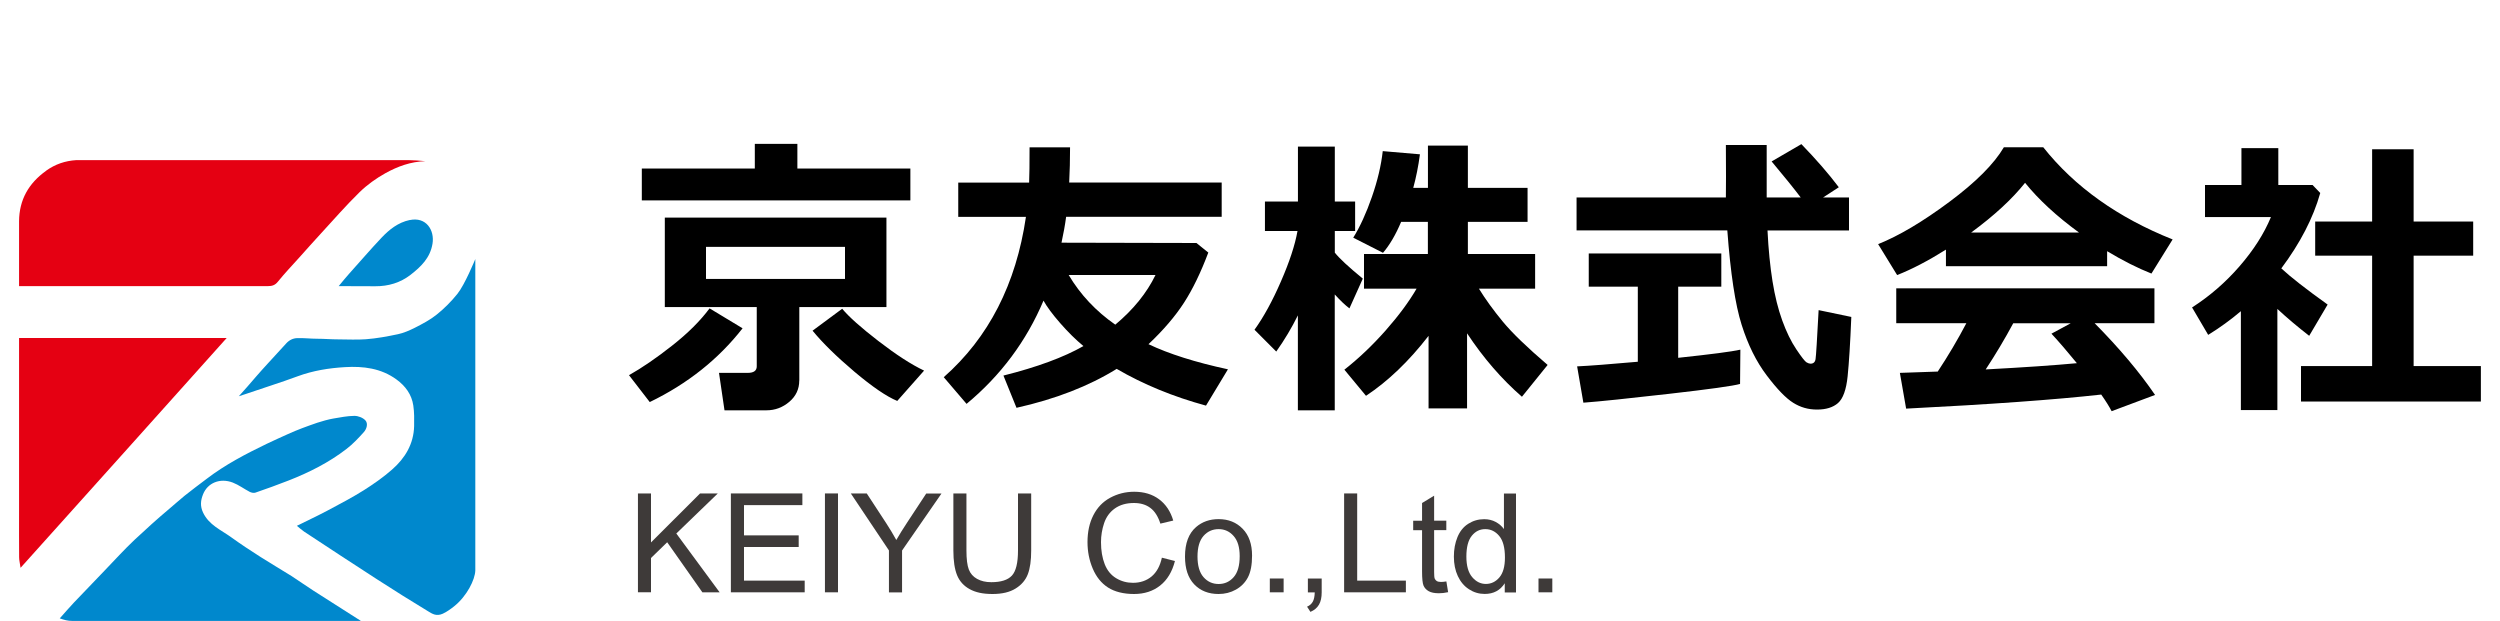 <?xml version="1.0" encoding="UTF-8"?>
<svg id="Layer_2" data-name="Layer 2" xmlns="http://www.w3.org/2000/svg" viewBox="0 0 400 99.36">
  <defs>
    <style>
      .cls-1 {
        fill: #3e3a39;
      }

      .cls-2, .cls-3 {
        fill: #e50012;
      }

      .cls-4 {
        fill: #0088cd;
      }

      .cls-4, .cls-3 {
        fill-rule: evenodd;
      }

      .cls-5 {
        fill: none;
      }
    </style>
  </defs>
  <g id="_ヘッダー" data-name="ヘッダー">
    <g>
      <g>
        <g>
          <path d="m118.81,52.53c-3.86,4.94-8.81,8.88-14.85,11.8l-3.32-4.3c2.09-1.18,4.4-2.76,6.91-4.74,2.52-1.98,4.51-3.97,5.98-5.95l5.27,3.18Zm26.84-20.47h-42.96v-5.09h18.08v-3.95h6.81v3.95h18.08v5.09Zm-17.77,28.83c0,1.36-.53,2.5-1.59,3.4s-2.28,1.36-3.66,1.36h-6.71l-.88-5.99h4.6c.96,0,1.44-.35,1.44-1.05v-9.48h-14.71v-14.31h35.46v14.31h-13.94v11.76Zm7.32-16.26v-5.13h-22.24v5.13h22.24Zm12.66,14.66l-4.3,4.86c-1.72-.71-4.01-2.28-6.87-4.69-2.86-2.42-5.08-4.6-6.68-6.55l4.74-3.51c1.07,1.29,3,3.01,5.8,5.17s5.23,3.74,7.31,4.73Z"/>
          <path d="m171.21,23.56c0,2-.05,3.88-.14,5.65h24.4v5.48h-24.89c-.17,1.29-.42,2.66-.74,4.14l21.59.05,1.9,1.53c-1.21,3.21-2.51,5.89-3.9,8.04-1.39,2.15-3.28,4.36-5.67,6.62,3.28,1.56,7.52,2.9,12.71,4.02l-3.51,5.81c-5.24-1.43-10-3.38-14.29-5.88-4.45,2.76-9.79,4.83-16.03,6.23l-2.09-5.16c5.38-1.35,9.64-2.92,12.8-4.72-1.24-1.02-2.48-2.25-3.73-3.68-1.25-1.43-2.13-2.63-2.66-3.59-2.73,6.46-6.83,11.97-12.31,16.52l-3.65-4.27c7.19-6.34,11.57-14.89,13.15-25.65h-10.83v-5.48h11.34c.05-1.16.07-3.04.07-5.65h6.48Zm7.23,28.39c2.9-2.42,5.04-5.07,6.44-7.95h-13.89c1.87,3.15,4.36,5.79,7.46,7.95Z"/>
          <path d="m207.66,50.46c-.98,1.98-2.13,3.91-3.46,5.79l-3.48-3.49c1.46-2.03,2.87-4.6,4.23-7.73,1.36-3.12,2.25-5.81,2.65-8.07h-5.21v-4.72h5.28v-8.78h5.9v8.78h3.25v4.72h-3.25v3.46c.71.91,2.21,2.3,4.48,4.16l-2.14,4.76c-.68-.51-1.46-1.25-2.35-2.23v18.54h-5.9v-15.2Zm20.89,3.3c-3.13,4.04-6.46,7.23-9.99,9.57l-3.46-4.18c2.29-1.8,4.48-3.88,6.58-6.25,2.09-2.37,3.75-4.61,4.97-6.71h-8.41v-5.55h10.22v-5.14h-4.28c-.87,2.06-1.84,3.71-2.9,4.95l-4.76-2.42c1.08-1.74,2.08-3.92,2.99-6.54.91-2.62,1.48-5.06,1.73-7.31l5.95.51c-.26,1.94-.62,3.73-1.07,5.37h2.35v-6.76h6.39v6.76h9.55v5.44h-9.55v5.14h10.76v5.55h-8.99c1.04,1.69,2.31,3.44,3.81,5.26s3.9,4.13,7.18,6.94l-4.11,5.09c-3.24-2.82-6.17-6.2-8.78-10.15v12.01h-6.16v-11.57Z"/>
          <path d="m295.84,36.87h-13.04c.15,3.05.42,5.76.8,8.13.38,2.37.9,4.46,1.56,6.28.66,1.82,1.41,3.36,2.25,4.61s1.39,1.95,1.64,2.09c.25.14.46.21.63.21.46,0,.74-.25.81-.74.08-.5.24-3.11.49-7.83l5.23,1.09c-.17,4.18-.37,7.35-.59,9.5s-.74,3.58-1.54,4.28c-.81.7-1.92,1.04-3.35,1.04s-2.65-.36-3.81-1.08c-1.16-.72-2.58-2.18-4.24-4.38-1.67-2.2-3.01-4.9-4.02-8.11-1.02-3.21-1.78-8.24-2.29-15.1h-24.12v-5.27h23.89c.02-.79.02-1.89.02-3.3l-.02-5.09h6.53v8.39h5.44c-1.05-1.39-2.6-3.31-4.65-5.76l4.76-2.77c2.38,2.46,4.38,4.76,5.99,6.9l-2.51,1.63h4.14v5.27Zm-17.38,19.08l-.05,5.48c-1.07.31-4.85.84-11.34,1.58-6.49.74-11.07,1.22-13.73,1.42l-1-5.81c1.94-.09,5.17-.34,9.71-.74v-12.01h-7.85v-5.32h21.21v5.32h-6.9v11.38c5.24-.56,8.55-.99,9.94-1.3Z"/>
          <path d="m337.14,42.59h-25.79v-2.65c-2.87,1.8-5.47,3.15-7.81,4.07l-3.04-4.95c3.33-1.33,7.12-3.58,11.37-6.74s7.17-6.08,8.75-8.76h6.3c5.03,6.34,11.93,11.25,20.7,14.75l-3.39,5.46c-2.2-.87-4.56-2.06-7.09-3.58v2.39Zm-.95,20.54c-7.36.82-17.76,1.57-31.21,2.25l-1-5.72,6.06-.21c1.64-2.48,3.17-5.06,4.58-7.74h-11.22v-5.58h41.31v5.58h-9.57c3.95,4,7.17,7.82,9.67,11.48l-6.95,2.6c-.36-.7-.91-1.59-1.67-2.67Zm-20.8-25.93h17.24c-3.56-2.6-6.44-5.25-8.62-7.95-2.06,2.59-4.93,5.24-8.62,7.95Zm2.32,21.91c6.12-.33,10.98-.66,14.59-1-1.52-1.86-2.87-3.43-4.07-4.72l3.09-1.67h-9.2c-1.36,2.52-2.83,4.99-4.41,7.39Z"/>
          <path d="m364.4,65.61h-5.86v-15.82c-1.63,1.38-3.37,2.64-5.23,3.79l-2.58-4.39c2.82-1.81,5.35-4,7.59-6.58s3.92-5.2,5.03-7.88h-10.55v-5.13h5.83v-5.9h5.9v5.9h5.48l1.23,1.28c-1.13,4-3.21,8.02-6.23,12.06,1.44,1.35,3.91,3.28,7.41,5.79l-2.95,5c-1.88-1.46-3.57-2.89-5.09-4.3v16.2Zm32.55-1.37h-28.79v-5.67h11.38v-17.66h-9.11v-5.46h9.11v-11.57h6.64v11.57h9.53v5.46h-9.53v17.66h10.76v5.67Z"/>
        </g>
        <g>
          <path class="cls-1" d="m102.07,94.77v-15.82h2.09v7.84l7.85-7.84h2.84l-6.64,6.41,6.93,9.41h-2.76l-5.63-8.01-2.59,2.52v5.48h-2.09Z"/>
          <path class="cls-1" d="m116.94,94.77v-15.82h11.44v1.87h-9.34v4.84h8.75v1.86h-8.75v5.38h9.71v1.87h-11.8Z"/>
          <path class="cls-1" d="m131.99,94.77v-15.82h2.09v15.82h-2.09Z"/>
          <path class="cls-1" d="m142.23,94.77v-6.7l-6.1-9.12h2.55l3.12,4.77c.58.89,1.11,1.78,1.61,2.68.47-.83,1.05-1.76,1.73-2.79l3.06-4.65h2.44l-6.31,9.12v6.7h-2.09Z"/>
          <path class="cls-1" d="m162.9,78.95h2.09v9.14c0,1.59-.18,2.85-.54,3.79-.36.93-1.01,1.7-1.95,2.28-.94.59-2.17.88-3.7.88s-2.69-.25-3.64-.77c-.94-.51-1.62-1.25-2.02-2.22-.4-.97-.6-2.29-.6-3.96v-9.14h2.09v9.13c0,1.37.13,2.39.38,3.04s.69,1.15,1.32,1.5,1.38.53,2.28.53c1.54,0,2.64-.35,3.29-1.05.65-.7.98-2.04.98-4.02v-9.13Z"/>
          <path class="cls-1" d="m185.9,89.23l2.09.53c-.44,1.72-1.23,3.03-2.37,3.93-1.14.9-2.53,1.35-4.18,1.35s-3.09-.35-4.16-1.04c-1.07-.69-1.88-1.7-2.44-3.02-.56-1.32-.84-2.73-.84-4.24,0-1.65.31-3.08.94-4.31.63-1.23,1.52-2.16,2.69-2.79s2.44-.96,3.84-.96c1.58,0,2.91.4,3.99,1.21s1.83,1.94,2.26,3.4l-2.06.49c-.37-1.15-.9-1.99-1.6-2.51-.7-.53-1.58-.79-2.63-.79-1.22,0-2.23.29-3.05.87s-1.39,1.37-1.72,2.35c-.33.98-.5,2-.5,3.04,0,1.35.2,2.52.59,3.52s1,1.75,1.83,2.25c.83.5,1.72.74,2.69.74,1.17,0,2.17-.34,2.98-1.01.81-.68,1.36-1.68,1.65-3.01Z"/>
          <path class="cls-1" d="m189.6,89.04c0-2.12.59-3.69,1.77-4.71.98-.85,2.19-1.27,3.6-1.27,1.58,0,2.86.52,3.86,1.55,1,1.03,1.5,2.46,1.5,4.28,0,1.47-.22,2.63-.66,3.48-.44.84-1.09,1.5-1.93,1.97s-1.77.7-2.77.7c-1.6,0-2.9-.51-3.89-1.54-.99-1.03-1.48-2.51-1.48-4.45Zm2,0c0,1.47.32,2.57.96,3.3.64.73,1.45,1.1,2.42,1.1s1.77-.37,2.41-1.1c.64-.73.96-1.85.96-3.36,0-1.42-.32-2.49-.97-3.22-.64-.73-1.44-1.1-2.4-1.1s-1.78.36-2.42,1.09c-.64.73-.96,1.82-.96,3.29Z"/>
          <path class="cls-1" d="m203.17,94.77v-2.21h2.21v2.21h-2.21Z"/>
          <path class="cls-1" d="m209.26,94.77v-2.21h2.21v2.21c0,.81-.14,1.47-.43,1.97s-.74.89-1.37,1.16l-.54-.83c.41-.18.71-.44.91-.79.2-.35.3-.85.32-1.5h-1.1Z"/>
          <path class="cls-1" d="m215.06,94.77v-15.82h2.09v13.95h7.79v1.87h-9.88Z"/>
          <path class="cls-1" d="m231.42,93.03l.28,1.72c-.55.12-1.04.17-1.47.17-.71,0-1.25-.11-1.64-.33-.39-.22-.66-.52-.82-.88-.16-.36-.24-1.13-.24-2.29v-6.59h-1.42v-1.51h1.42v-2.84l1.93-1.17v4h1.95v1.51h-1.95v6.7c0,.55.03.91.1,1.07s.18.28.33.38c.15.09.38.14.66.14.22,0,.5-.02.85-.08Z"/>
          <path class="cls-1" d="m240.76,94.77v-1.45c-.73,1.14-1.79,1.71-3.21,1.71-.91,0-1.75-.25-2.52-.75-.77-.5-1.36-1.21-1.78-2.11-.42-.9-.63-1.94-.63-3.11s.19-2.18.57-3.11c.38-.93.95-1.65,1.72-2.14s1.61-.74,2.56-.74c.69,0,1.3.15,1.84.44.54.29.98.67,1.32,1.14v-5.68h1.93v15.82h-1.8Zm-6.14-5.72c0,1.47.31,2.56.93,3.29.62.73,1.35,1.09,2.19,1.09s1.57-.35,2.16-1.04.89-1.75.89-3.18c0-1.57-.3-2.72-.91-3.45-.6-.73-1.35-1.1-2.23-1.1s-1.58.35-2.16,1.06-.87,1.82-.87,3.33Z"/>
          <path class="cls-1" d="m246.16,94.77v-2.21h2.21v2.21h-2.21Z"/>
        </g>
        <g>
          <path class="cls-2" d="m7.37,27.33c-2.78,1.99-4.3,4.63-4.32,8.08-.01,3.11,0,6.21,0,9.32v1.05c2.7,0,5.29,0,7.88,0,10.64,0,21.28,0,31.92,0,.66,0,1.15-.13,1.61-.71,1.1-1.36,2.31-2.63,3.49-3.94,1.12-1.25,2.22-2.5,3.36-3.73,2.06-2.24,4.06-4.54,6.23-6.66,1.21-1.18,2.64-2.2,4.11-3.02,1.96-1.09,4.08-1.87,6.41-1.93-.9-.1-1.79-.15-2.69-.17H12.2c-1.75.11-3.36.64-4.83,1.7Z"/>
          <path class="cls-4" d="m39.61,62.94c2.66-.92,5.36-1.75,8-2.73,2.46-.91,5.01-1.32,7.6-1.47,2.91-.17,5.75.17,8.22,1.97,1.45,1.06,2.44,2.41,2.7,4.18.16,1.08.15,2.19.13,3.28-.07,2.87-1.45,5.14-3.53,6.96-1.4,1.23-2.96,2.32-4.54,3.32-1.85,1.16-3.8,2.18-5.73,3.21-1.6.85-3.25,1.62-4.96,2.47.42.34.77.67,1.16.93,3.88,2.55,7.75,5.11,11.65,7.62,2.71,1.75,5.45,3.47,8.21,5.14.67.41,1.3.82,2.31.38.62-.27,1.41-.85,1.83-1.19,2.05-1.64,3.35-4.27,3.39-5.74v-49.82c-.08.18-1.67,4.07-2.86,5.56-.98,1.22-2.11,2.36-3.34,3.34-1.02.82-2.29,1.49-3.47,2.09-.86.43-1.77.83-2.7,1.03-1.7.36-3.42.68-5.14.81-1.45.11-2.97.02-4.43.02-1.15,0-2.2-.1-3.35-.1-1.07,0-2.15-.14-3.22-.1-.65.02-1.25.3-1.74.84-1,1.11-2,2.16-2.97,3.24-.62.68-1.28,1.4-1.88,2.1-.92,1.06-1.79,2.09-2.74,3.12l1.41-.46Z"/>
          <path class="cls-4" d="m57.31,99.07c-2.4-1.53-4.81-3.05-7.2-4.59-1.17-.75-2.31-1.57-3.48-2.32-1.63-1.03-3.31-2-4.94-3.04-1.6-1.02-3.19-2.07-4.73-3.18-1.61-1.16-3.53-1.94-4.47-3.93-.49-1.04-.39-1.94-.01-2.9.72-1.85,2.72-2.68,4.76-1.9.96.37,1.8,1.01,2.72,1.49.26.13.65.21.91.12,1.77-.61,3.54-1.25,5.28-1.93,3.3-1.29,6.46-2.88,9.28-5.05,1.03-.79,1.93-1.75,2.8-2.72.44-.5.69-1.35.24-1.85-.39-.44-1.18-.74-1.78-.73-1.14.01-2.24.24-3.38.43-.72.12-1.86.44-2.55.67-1.82.63-3.07,1.08-4.75,1.84-1.09.49-2.22,1-3.33,1.53-3.34,1.61-6.64,3.33-9.61,5.6-1.19.91-2.4,1.79-3.56,2.73-.82.67-1.65,1.42-2.46,2.1-1.92,1.61-3.68,3.21-5.49,4.9-1.69,1.59-3.25,3.32-4.86,4.99-1.63,1.7-3.27,3.39-4.89,5.1-.7.73-1.35,1.51-2.25,2.51.69.24,1.26.41,2.03.41h46.15c-.22-.17-.34-.25-.42-.29Z"/>
          <path class="cls-4" d="m65.56,35.2c-1.88.4-3.28,1.53-4.52,2.84-1.79,1.89-3.45,3.84-5.2,5.78-.51.57-1.01,1.18-1.65,1.96,2.14,0,3.96,0,5.85.02,2.1.01,4.01-.56,5.65-1.83,1.7-1.32,3.14-2.73,3.51-4.97.36-2.18-1.02-4.35-3.64-3.79Z"/>
          <path class="cls-3" d="m3.05,54.08v27.68c0,2.47-.01,4.94.01,7.41,0,.48.13.96.23,1.68,1.77-1.93,32.98-36.77,32.98-36.77H3.05Z"/>
        </g>
      </g>
      <rect class="cls-5" width="400" height="82"/>
    </g>
  </g>
</svg>